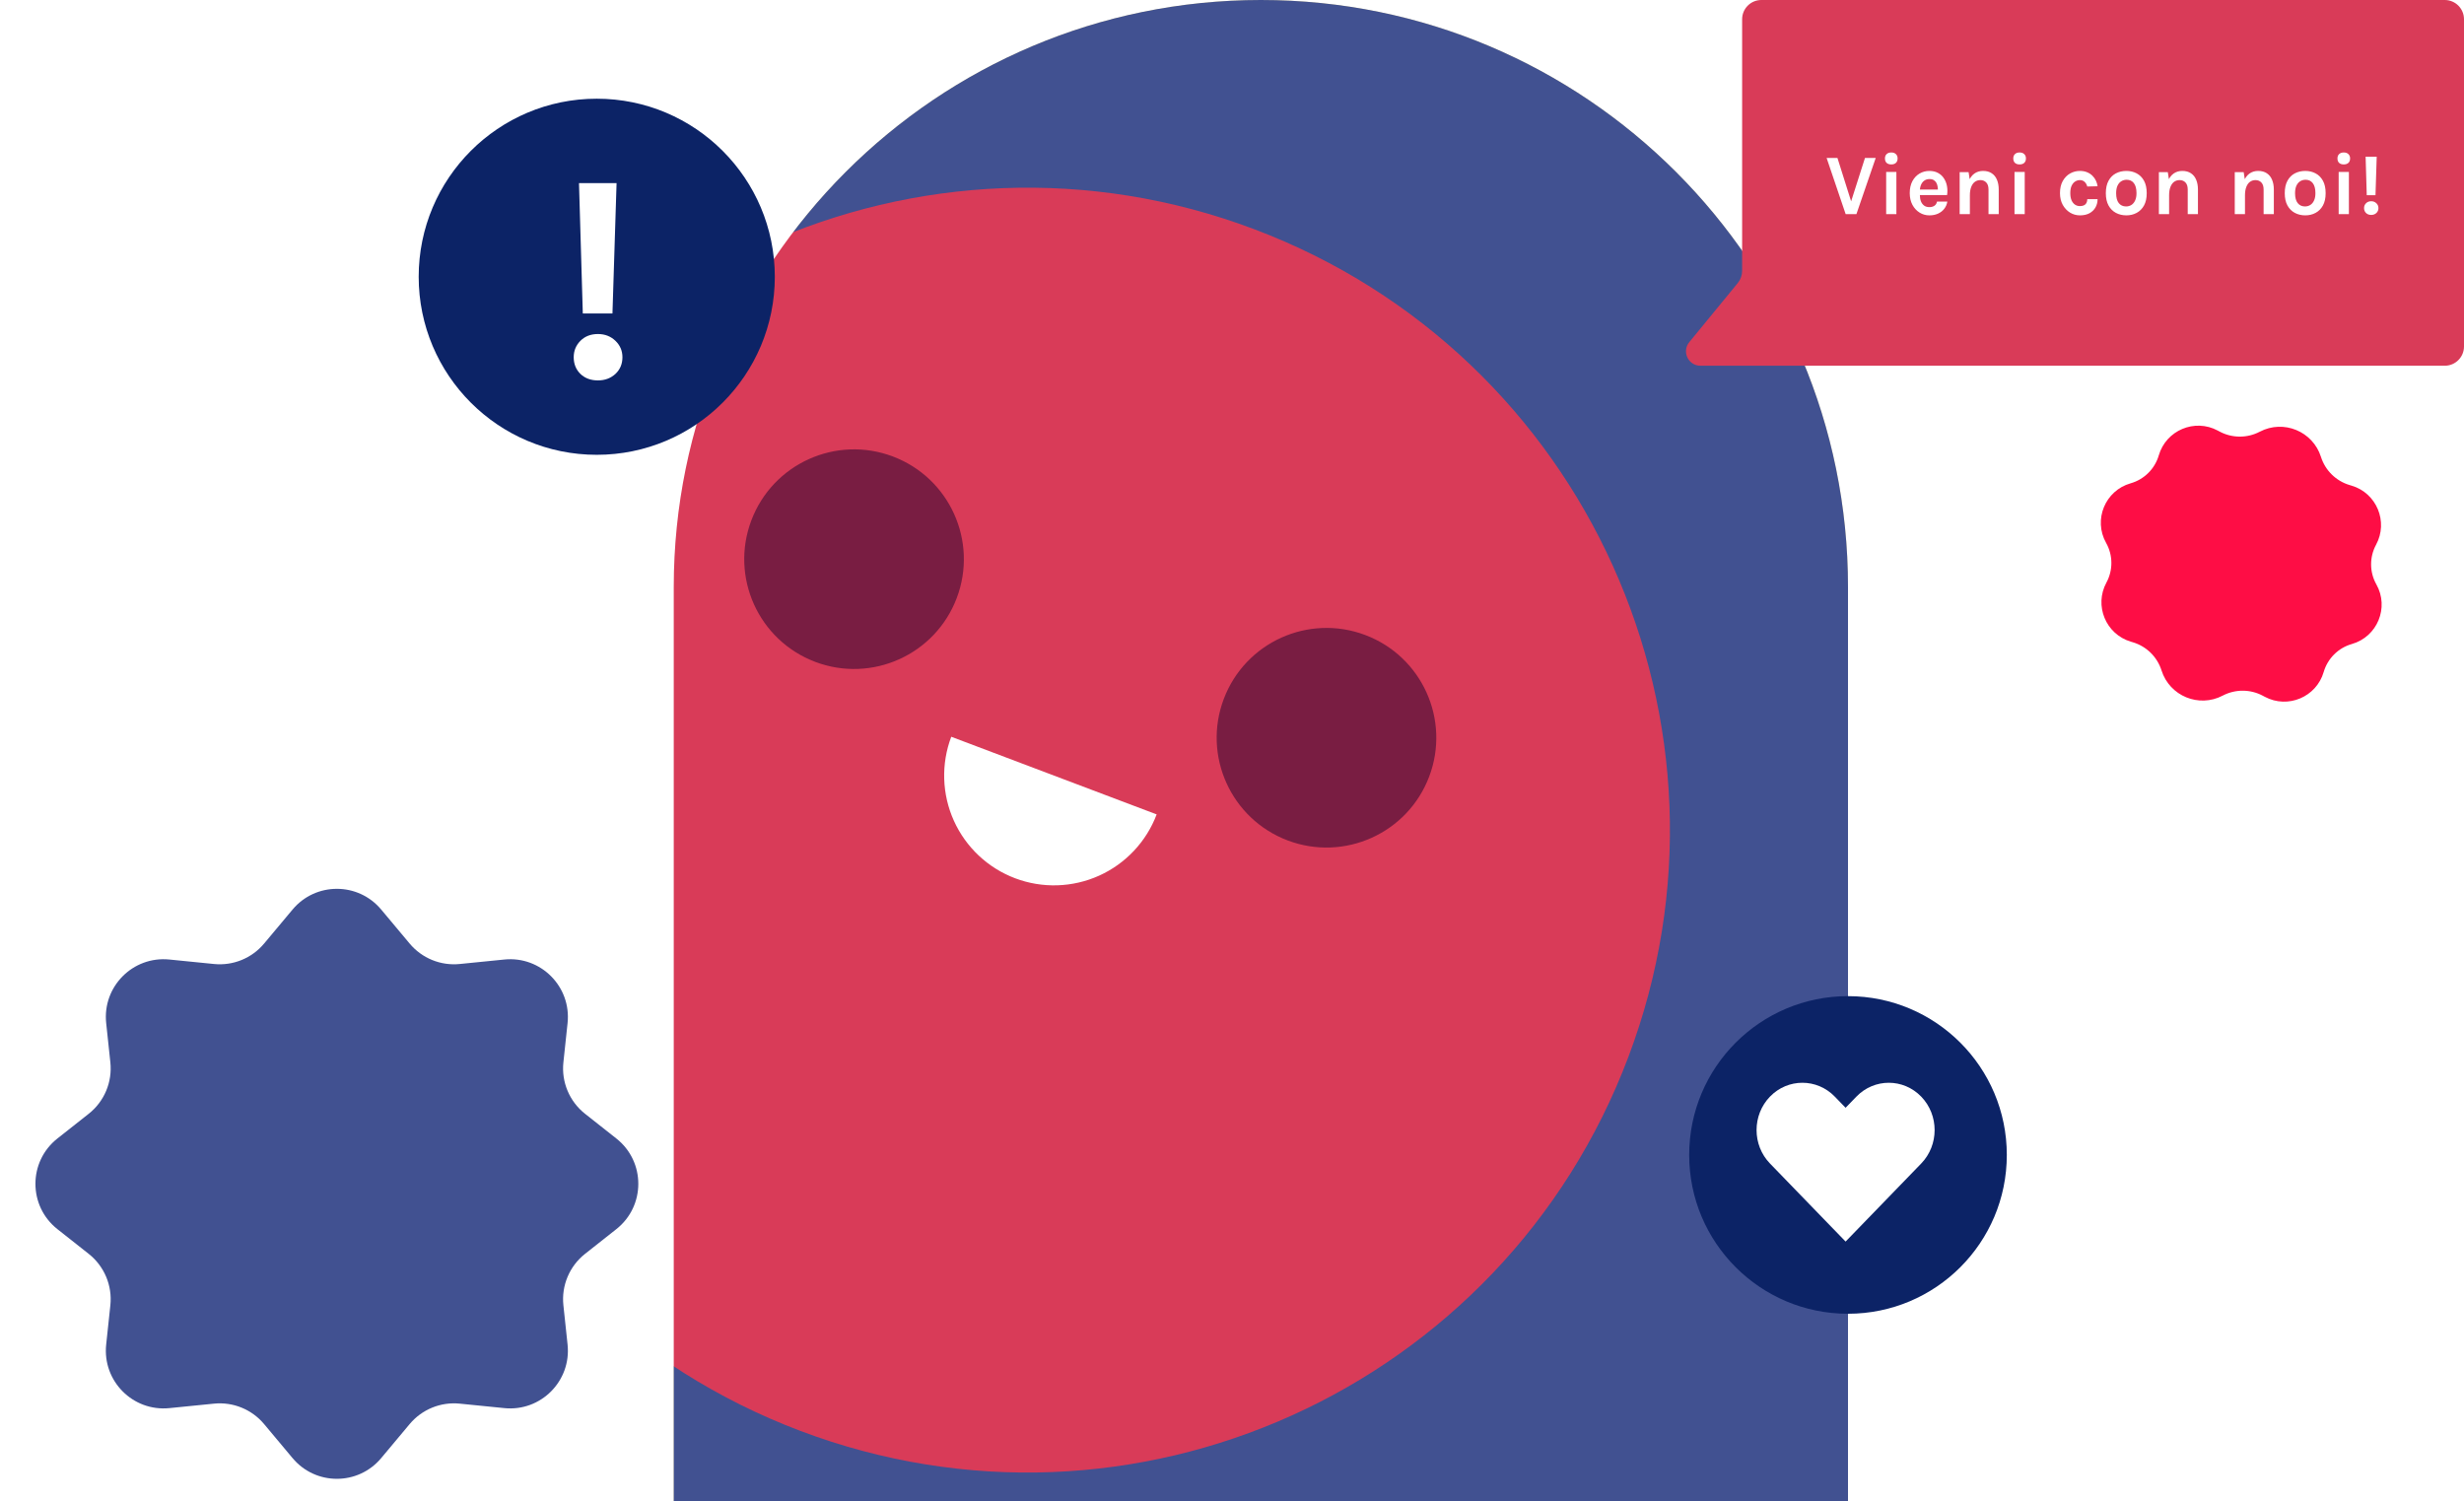 <svg width="1024" height="624" viewBox="0 0 1024 624" fill="none" xmlns="http://www.w3.org/2000/svg">
<rect x="0" y="0" width="1024" height="624" fill="#333333" stroke="none"/>
<g clip-path="url(#clip0_50_46)">
<rect width="1024" height="624" fill="#323232"/>
<path d="M280 244C280 109.243 389.243 0 524 0V0C658.757 0 768 109.243 768 244V624H280V244Z" fill="#415191"/>
<path d="M676.685 439.382C624.559 577.279 470.516 646.81 332.618 594.685C194.721 542.559 125.19 388.516 177.315 250.618C229.441 112.721 383.484 43.19 521.382 95.315C659.279 147.441 728.81 301.484 676.685 439.382Z" fill="#D93B58"/>
<path d="M397.614 248.527C388.703 272.1 362.371 283.985 338.799 275.075C315.227 266.165 303.341 239.832 312.251 216.26C321.162 192.688 347.494 180.802 371.066 189.713C394.638 198.623 406.524 224.955 397.614 248.527Z" fill="#791D42"/>
<path d="M480.688 338.465C478.57 344.07 475.368 349.203 471.265 353.571C467.163 357.938 462.24 361.455 456.779 363.92C451.318 366.385 445.424 367.751 439.435 367.938C433.446 368.126 427.478 367.132 421.873 365.013C416.268 362.894 411.136 359.692 406.768 355.59C402.401 351.488 398.884 346.565 396.419 341.104C393.954 335.642 392.588 329.749 392.401 323.76C392.213 317.771 393.207 311.803 395.326 306.198L480.688 338.465Z" fill="white"/>
<path d="M593.948 322.742C585.037 346.314 558.705 358.2 535.133 349.29C511.561 340.379 499.675 314.047 508.585 290.475C517.496 266.903 543.828 255.017 567.4 263.927C590.972 272.838 602.858 299.17 593.948 322.742Z" fill="#791D42"/>
<path fill-rule="evenodd" clip-rule="evenodd" d="M524 0H0V624H280V244C280 109.243 389.243 0 524 0ZM768 624V244C768 109.243 658.757 0 524 0H1024V624H768Z" fill="white"/>
<circle cx="768" cy="480" r="66" fill="#0C2366"/>
<path d="M798.422 483.562C805.859 475.884 805.859 463.436 798.422 455.758C790.985 448.081 778.926 448.081 771.489 455.758L767 460.392L762.511 455.758C755.074 448.081 743.015 448.081 735.578 455.758C728.141 463.436 728.141 475.884 735.578 483.562L767 516L798.422 483.562Z" fill="white"/>
<circle cx="248" cy="115.021" r="74" fill="#0C2366"/>
<path d="M242.207 130.282L240.621 76.114H256.237L254.529 130.282H242.207ZM248.49 158.098C245.521 158.098 243.101 157.203 241.231 155.414C239.36 153.584 238.425 151.266 238.425 148.46C238.425 145.776 239.36 143.499 241.231 141.628C243.101 139.757 245.521 138.822 248.49 138.822C251.377 138.822 253.797 139.757 255.749 141.628C257.701 143.499 258.677 145.776 258.677 148.46C258.677 151.266 257.701 153.584 255.749 155.414C253.797 157.203 251.377 158.098 248.49 158.098Z" fill="white"/>
<path d="M724 8C724 3.582 727.582 0 732 0H1016C1020.42 0 1024 3.582 1024 8V144C1024 148.419 1020.42 152 1016 152H706.682C701.616 152 698.83 146.111 702.042 142.195L722.185 117.637C723.359 116.207 724 114.414 724 112.564V8Z" fill="#D93B58"/>
<path d="M769.083 84.356L775.059 65.636H779.523L771.495 89H767.031L759.111 65.636H763.611L769.515 84.356H769.083ZM785.987 68.336C785.159 68.336 784.511 68.12 784.043 67.688C783.587 67.244 783.359 66.632 783.359 65.852C783.359 65.096 783.587 64.496 784.043 64.052C784.511 63.596 785.159 63.368 785.987 63.368C786.803 63.368 787.445 63.596 787.913 64.052C788.381 64.496 788.615 65.096 788.615 65.852C788.615 66.632 788.381 67.244 787.913 67.688C787.445 68.12 786.803 68.336 785.987 68.336ZM783.863 89V71.468H788.111V89H783.863ZM801.831 89.504C800.343 89.504 798.981 89.12 797.745 88.352C796.509 87.584 795.519 86.51 794.775 85.13C794.031 83.738 793.659 82.112 793.659 80.252C793.659 78.332 794.025 76.682 794.757 75.302C795.501 73.922 796.491 72.866 797.727 72.134C798.963 71.402 800.331 71.036 801.831 71.036C803.223 71.036 804.423 71.318 805.431 71.882C806.451 72.434 807.267 73.19 807.879 74.15C808.503 75.098 808.923 76.172 809.139 77.372C809.355 78.572 809.367 79.808 809.175 81.08H797.043V78.776H806.169L805.341 79.316C805.377 78.752 805.347 78.182 805.251 77.606C805.167 77.03 804.999 76.502 804.747 76.022C804.495 75.542 804.135 75.158 803.667 74.87C803.211 74.57 802.623 74.42 801.903 74.42C801.039 74.42 800.307 74.636 799.707 75.068C799.107 75.5 798.651 76.088 798.339 76.832C798.027 77.576 797.871 78.416 797.871 79.352V81.044C797.871 82.028 798.015 82.898 798.303 83.654C798.603 84.41 799.041 85.004 799.617 85.436C800.205 85.868 800.943 86.084 801.831 86.084C802.659 86.084 803.355 85.892 803.919 85.508C804.483 85.124 804.843 84.548 804.999 83.78H809.283C809.103 84.908 808.677 85.904 808.005 86.768C807.345 87.62 806.487 88.292 805.431 88.784C804.375 89.264 803.175 89.504 801.831 89.504ZM826.393 89V78.776C826.393 77.48 826.081 76.502 825.457 75.842C824.833 75.182 824.017 74.852 823.009 74.852C822.157 74.852 821.401 75.086 820.741 75.554C820.093 76.022 819.583 76.73 819.211 77.678C818.839 78.614 818.653 79.784 818.653 81.188H817.249C817.249 78.92 817.531 77.036 818.095 75.536C818.659 74.024 819.457 72.896 820.489 72.152C821.521 71.408 822.733 71.036 824.125 71.036C825.565 71.036 826.765 71.36 827.725 72.008C828.697 72.644 829.423 73.544 829.903 74.708C830.395 75.872 830.641 77.228 830.641 78.776V89H826.393ZM814.405 89V71.54H818.113L818.653 74.996V89H814.405ZM839.319 68.336C838.491 68.336 837.843 68.12 837.375 67.688C836.919 67.244 836.691 66.632 836.691 65.852C836.691 65.096 836.919 64.496 837.375 64.052C837.843 63.596 838.491 63.368 839.319 63.368C840.135 63.368 840.777 63.596 841.245 64.052C841.713 64.496 841.947 65.096 841.947 65.852C841.947 66.632 841.713 67.244 841.245 67.688C840.777 68.12 840.135 68.336 839.319 68.336ZM837.195 89V71.468H841.443V89H837.195ZM864.377 89.504C862.913 89.504 861.551 89.126 860.291 88.37C859.043 87.602 858.029 86.528 857.249 85.148C856.481 83.756 856.097 82.124 856.097 80.252C856.097 78.272 856.481 76.598 857.249 75.23C858.029 73.85 859.043 72.806 860.291 72.098C861.551 71.39 862.913 71.036 864.377 71.036C865.517 71.036 866.519 71.222 867.383 71.594C868.259 71.954 869.003 72.446 869.615 73.07C870.227 73.682 870.707 74.366 871.055 75.122C871.403 75.878 871.625 76.64 871.721 77.408L867.437 77.516C867.245 76.748 866.885 76.112 866.357 75.608C865.841 75.104 865.169 74.852 864.341 74.852C863.657 74.852 863.015 75.044 862.415 75.428C861.815 75.8 861.323 76.382 860.939 77.174C860.567 77.966 860.381 78.992 860.381 80.252C860.381 81.452 860.555 82.454 860.903 83.258C861.263 84.05 861.743 84.65 862.343 85.058C862.943 85.454 863.609 85.652 864.341 85.652C865.421 85.652 866.207 85.394 866.699 84.878C867.191 84.35 867.437 83.648 867.437 82.772H871.721C871.721 84.008 871.439 85.136 870.875 86.156C870.311 87.176 869.483 87.992 868.391 88.604C867.299 89.204 865.961 89.504 864.377 89.504ZM883.683 89.504C882.087 89.504 880.641 89.162 879.345 88.478C878.061 87.794 877.041 86.774 876.285 85.418C875.529 84.05 875.151 82.34 875.151 80.288C875.151 78.2 875.529 76.472 876.285 75.104C877.041 73.736 878.061 72.716 879.345 72.044C880.641 71.372 882.087 71.036 883.683 71.036C885.255 71.036 886.677 71.372 887.949 72.044C889.233 72.716 890.253 73.736 891.009 75.104C891.765 76.472 892.143 78.2 892.143 80.288C892.143 82.34 891.765 84.05 891.009 85.418C890.253 86.774 889.233 87.794 887.949 88.478C886.677 89.162 885.255 89.504 883.683 89.504ZM883.539 85.796C884.379 85.796 885.123 85.592 885.771 85.184C886.431 84.764 886.947 84.146 887.319 83.33C887.703 82.514 887.895 81.5 887.895 80.288C887.895 78.44 887.529 77.048 886.797 76.112C886.077 75.176 885.087 74.708 883.827 74.708C882.975 74.708 882.219 74.918 881.559 75.338C880.899 75.746 880.377 76.364 879.993 77.192C879.621 78.02 879.435 79.052 879.435 80.288C879.435 82.112 879.801 83.486 880.533 84.41C881.277 85.334 882.279 85.796 883.539 85.796ZM909.186 89V78.776C909.186 77.48 908.874 76.502 908.25 75.842C907.626 75.182 906.81 74.852 905.802 74.852C904.95 74.852 904.194 75.086 903.534 75.554C902.886 76.022 902.376 76.73 902.004 77.678C901.632 78.614 901.446 79.784 901.446 81.188H900.042C900.042 78.92 900.324 77.036 900.888 75.536C901.452 74.024 902.25 72.896 903.282 72.152C904.314 71.408 905.526 71.036 906.918 71.036C908.358 71.036 909.558 71.36 910.518 72.008C911.49 72.644 912.216 73.544 912.696 74.708C913.188 75.872 913.434 77.228 913.434 78.776V89H909.186ZM897.198 89V71.54H900.906L901.446 74.996V89H897.198ZM940.721 89V78.776C940.721 77.48 940.409 76.502 939.785 75.842C939.161 75.182 938.345 74.852 937.337 74.852C936.485 74.852 935.729 75.086 935.069 75.554C934.421 76.022 933.911 76.73 933.539 77.678C933.167 78.614 932.981 79.784 932.981 81.188H931.577C931.577 78.92 931.859 77.036 932.423 75.536C932.987 74.024 933.785 72.896 934.817 72.152C935.849 71.408 937.061 71.036 938.453 71.036C939.893 71.036 941.093 71.36 942.053 72.008C943.025 72.644 943.751 73.544 944.231 74.708C944.723 75.872 944.969 77.228 944.969 78.776V89H940.721ZM928.733 89V71.54H932.441L932.981 74.996V89H928.733ZM958.039 89.504C956.443 89.504 954.997 89.162 953.701 88.478C952.417 87.794 951.397 86.774 950.641 85.418C949.885 84.05 949.507 82.34 949.507 80.288C949.507 78.2 949.885 76.472 950.641 75.104C951.397 73.736 952.417 72.716 953.701 72.044C954.997 71.372 956.443 71.036 958.039 71.036C959.611 71.036 961.033 71.372 962.305 72.044C963.589 72.716 964.609 73.736 965.365 75.104C966.121 76.472 966.499 78.2 966.499 80.288C966.499 82.34 966.121 84.05 965.365 85.418C964.609 86.774 963.589 87.794 962.305 88.478C961.033 89.162 959.611 89.504 958.039 89.504ZM957.895 85.796C958.735 85.796 959.479 85.592 960.127 85.184C960.787 84.764 961.303 84.146 961.675 83.33C962.059 82.514 962.251 81.5 962.251 80.288C962.251 78.44 961.885 77.048 961.153 76.112C960.433 75.176 959.443 74.708 958.183 74.708C957.331 74.708 956.575 74.918 955.915 75.338C955.255 75.746 954.733 76.364 954.349 77.192C953.977 78.02 953.791 79.052 953.791 80.288C953.791 82.112 954.157 83.486 954.889 84.41C955.633 85.334 956.635 85.796 957.895 85.796ZM974.037 68.336C973.209 68.336 972.561 68.12 972.093 67.688C971.637 67.244 971.409 66.632 971.409 65.852C971.409 65.096 971.637 64.496 972.093 64.052C972.561 63.596 973.209 63.368 974.037 63.368C974.853 63.368 975.495 63.596 975.963 64.052C976.431 64.496 976.665 65.096 976.665 65.852C976.665 66.632 976.431 67.244 975.963 67.688C975.495 68.12 974.853 68.336 974.037 68.336ZM971.913 89V71.468H976.161V89H971.913ZM983.582 81.116L983.114 65.132H987.722L987.218 81.116H983.582ZM985.436 89.324C984.56 89.324 983.846 89.06 983.294 88.532C982.742 87.992 982.466 87.308 982.466 86.48C982.466 85.688 982.742 85.016 983.294 84.464C983.846 83.912 984.56 83.636 985.436 83.636C986.288 83.636 987.002 83.912 987.578 84.464C988.154 85.016 988.442 85.688 988.442 86.48C988.442 87.308 988.154 87.992 987.578 88.532C987.002 89.06 986.288 89.324 985.436 89.324Z" fill="white"/>
<path d="M121.593 377.999C131.186 366.534 148.814 366.534 158.407 377.999L170.258 392.163C175.359 398.26 183.15 401.436 191.06 400.642L209.612 398.781C224.765 397.261 237.483 410.055 235.873 425.198L234.139 441.516C233.268 449.712 236.663 457.782 243.132 462.89L256.144 473.164C268.314 482.773 268.314 501.227 256.144 510.836L243.132 521.11C236.663 526.218 233.268 534.288 234.139 542.484L235.873 558.802C237.483 573.945 224.765 586.739 209.612 585.219L191.06 583.358C183.15 582.564 175.359 585.74 170.258 591.837L158.407 606.001C148.814 617.466 131.186 617.466 121.593 606.001L109.742 591.837C104.641 585.74 96.85 582.564 88.94 583.358L70.388 585.219C55.235 586.739 42.517 573.945 44.127 558.802L45.861 542.484C46.733 534.288 43.337 526.218 36.868 521.11L23.856 510.836C11.686 501.227 11.686 482.773 23.856 473.164L36.868 462.89C43.337 457.782 46.733 449.712 45.861 441.516L44.127 425.198C42.517 410.055 55.235 397.261 70.388 398.781L88.94 400.642C96.85 401.436 104.641 398.26 109.742 392.163L121.593 377.999Z" fill="#415191"/>
<path d="M939.136 179.415C949.005 174.237 961.182 179.248 964.548 189.872C966.332 195.503 970.79 199.895 976.45 201.587L977.323 201.848C987.72 204.957 992.622 216.854 987.454 226.396C984.662 231.549 984.709 237.782 987.583 242.89C992.99 252.499 987.996 264.637 977.391 267.657C971.754 269.262 967.334 273.657 965.69 279.283C962.646 289.699 950.79 294.7 941.216 289.59L940.412 289.161C935.201 286.38 928.943 286.362 923.712 289.106C913.843 294.284 901.666 289.273 898.3 278.649C896.516 273.018 892.057 268.626 886.398 266.934L885.525 266.673C875.128 263.564 870.226 251.668 875.394 242.125C878.186 236.972 878.139 230.739 875.265 225.631C869.857 216.022 874.852 203.884 885.457 200.864C891.094 199.259 895.513 194.864 897.158 189.238C900.202 178.822 912.058 173.821 921.632 178.931L922.436 179.36C927.647 182.141 933.905 182.159 939.136 179.415Z" fill="#FE0D45"/>
</g>
<defs>
<clipPath id="clip0_50_46">
<rect width="1024" height="624" fill="white"/>
</clipPath>
</defs>
</svg>
